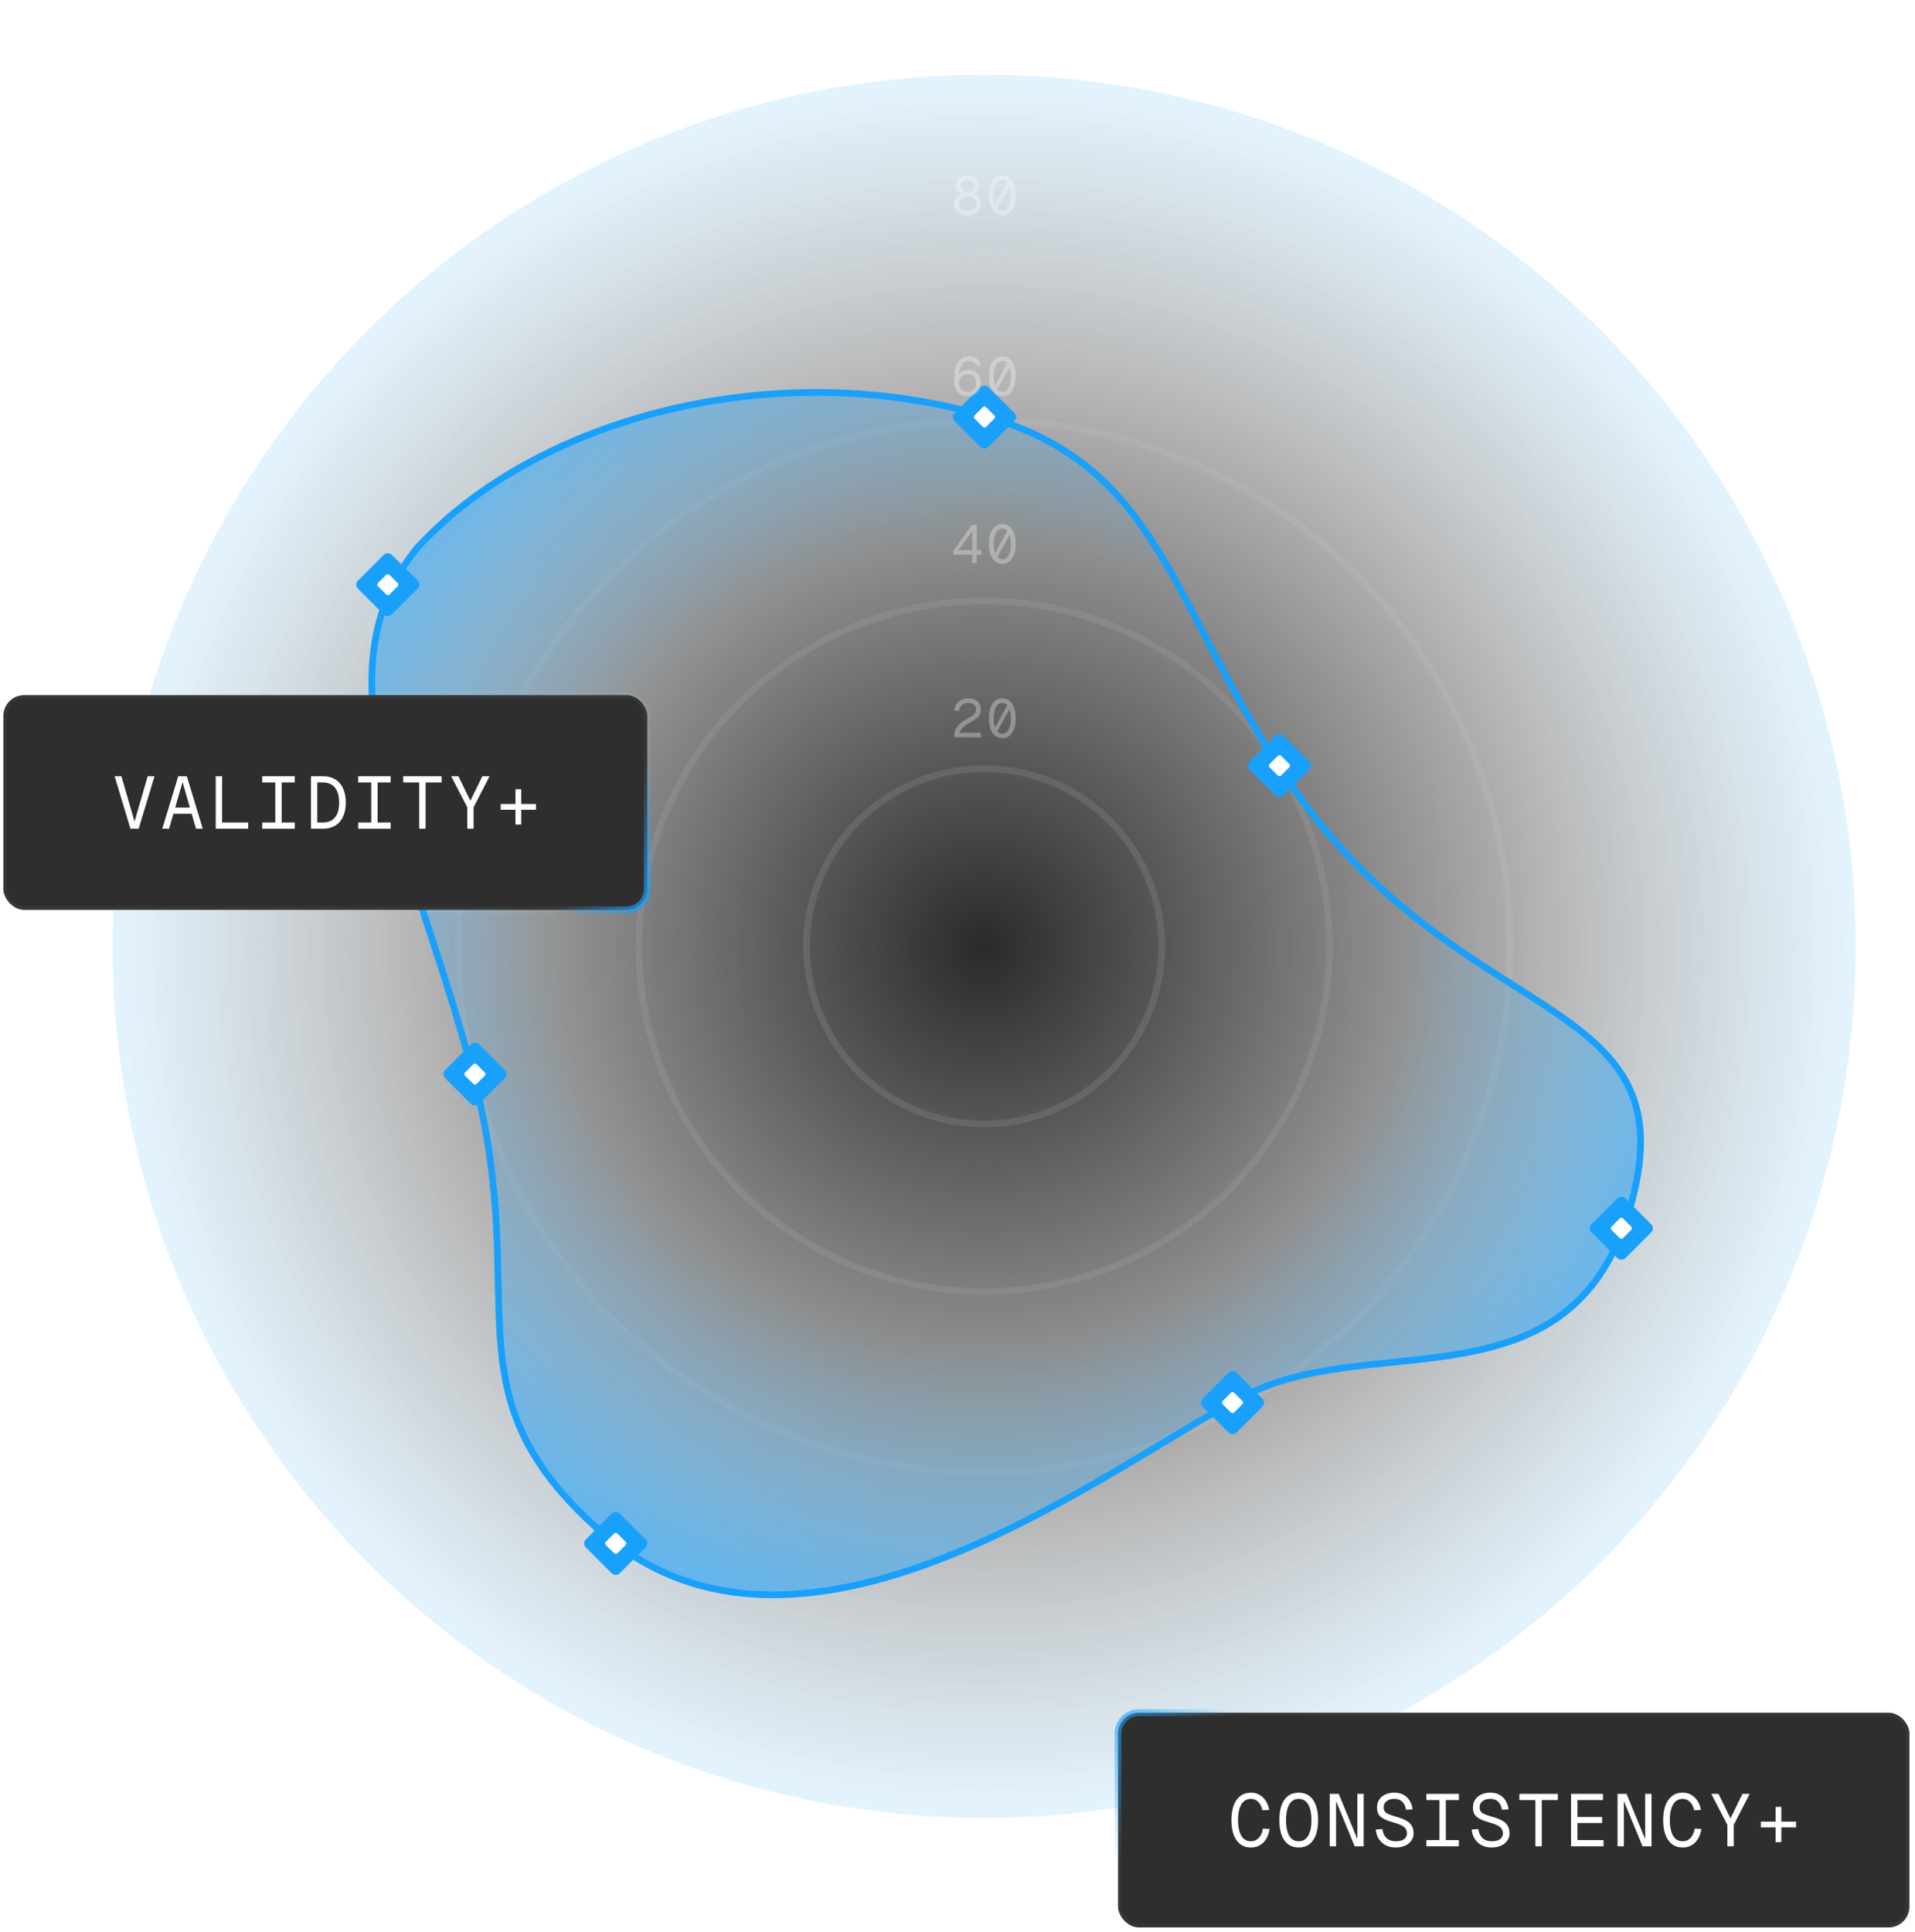 <svg width="335" height="338" viewBox="0 0 335 338" fill="none" xmlns="http://www.w3.org/2000/svg">
<circle cx="172.154" cy="165.537" r="151.877" stroke="white" stroke-opacity="0.02" stroke-width="1.173"/>
<circle cx="172.154" cy="165.537" r="152.463" fill="url(#paint0_radial_1563_142)"/>
<circle cx="172.154" cy="165.537" r="152.463" fill="url(#paint1_radial_1563_142)"/>
<circle cx="172.154" cy="165.537" r="121.384" stroke="white" stroke-opacity="0.04" stroke-width="1.173"/>
<circle cx="172.154" cy="165.537" r="92.064" stroke="white" stroke-opacity="0.06" stroke-width="1.173"/>
<circle cx="172.154" cy="165.537" r="60.399" stroke="white" stroke-opacity="0.08" stroke-width="1.173"/>
<circle cx="172.155" cy="165.537" r="31.079" stroke="white" stroke-opacity="0.1" stroke-width="1.173"/>
<path d="M172.739 72.885C135.827 62.029 94.163 72.885 73.052 95.755C54.287 118.624 73.052 150.289 83.02 188.992C92.989 227.694 77.743 243.526 104.717 267.569C141.075 299.974 196.781 254.082 219.065 243.526C241.348 232.971 275.434 246.41 285.327 210.688C295.884 172.573 254.249 180.782 224.343 135.043C204.406 104.551 202.646 81.681 172.739 72.885Z" fill="url(#paint2_radial_1563_142)" stroke="#18A0FB" stroke-width="1.173"/>
<g filter="url(#filter0_d_1563_142)">
<rect x="166.29" y="72.948" width="8.38" height="8.38" rx="0.979" transform="rotate(-45 166.29 72.948)" fill="#18A0FB"/>
</g>
<g filter="url(#filter1_d_1563_142)">
<rect x="217.893" y="133.933" width="8.38" height="8.38" rx="0.979" transform="rotate(-45 217.893 133.933)" fill="#18A0FB"/>
</g>
<g filter="url(#filter2_d_1563_142)">
<rect x="61.911" y="102.268" width="8.38" height="8.38" rx="0.979" transform="rotate(-45 61.911 102.268)" fill="#18A0FB"/>
</g>
<g filter="url(#filter3_d_1563_142)">
<rect x="77.158" y="187.882" width="8.38" height="8.38" rx="0.979" transform="rotate(-45 77.158 187.882)" fill="#18A0FB"/>
</g>
<g filter="url(#filter4_d_1563_142)">
<rect x="101.786" y="269.977" width="8.38" height="8.38" rx="0.979" transform="rotate(-45 101.786 269.977)" fill="#18A0FB"/>
</g>
<g filter="url(#filter5_d_1563_142)">
<rect x="209.684" y="245.349" width="8.38" height="8.38" rx="0.979" transform="rotate(-45 209.684 245.349)" fill="#18A0FB"/>
</g>
<g filter="url(#filter6_d_1563_142)">
<rect x="277.706" y="214.856" width="8.38" height="8.38" rx="0.979" transform="rotate(-45 277.706 214.856)" fill="#18A0FB"/>
</g>
<g filter="url(#filter7_d_1563_142)">
<rect x="170.208" y="72.948" width="2.842" height="2.842" rx="0.392" transform="rotate(-45 170.208 72.948)" fill="white"/>
</g>
<g filter="url(#filter8_d_1563_142)">
<rect x="221.811" y="133.933" width="2.842" height="2.842" rx="0.392" transform="rotate(-45 221.811 133.933)" fill="white"/>
</g>
<g filter="url(#filter9_d_1563_142)">
<rect x="65.829" y="102.268" width="2.842" height="2.842" rx="0.392" transform="rotate(-45 65.829 102.268)" fill="white"/>
</g>
<g filter="url(#filter10_d_1563_142)">
<rect x="81.075" y="187.882" width="2.842" height="2.842" rx="0.392" transform="rotate(-45 81.075 187.882)" fill="white"/>
</g>
<g filter="url(#filter11_d_1563_142)">
<rect x="105.704" y="269.977" width="2.842" height="2.842" rx="0.392" transform="rotate(-45 105.704 269.977)" fill="white"/>
</g>
<g filter="url(#filter12_d_1563_142)">
<rect x="213.601" y="245.349" width="2.842" height="2.842" rx="0.392" transform="rotate(-45 213.601 245.349)" fill="white"/>
</g>
<g filter="url(#filter13_d_1563_142)">
<rect x="281.623" y="214.856" width="2.842" height="2.842" rx="0.392" transform="rotate(-45 281.623 214.856)" fill="white"/>
</g>
<path d="M166.899 128.971C166.899 128.502 166.971 128.079 167.115 127.704C167.265 127.323 167.524 126.96 167.893 126.616C168.269 126.272 168.788 125.925 169.451 125.574C169.757 125.412 170.004 125.262 170.192 125.124C170.38 124.986 170.517 124.839 170.605 124.683C170.693 124.527 170.736 124.336 170.736 124.111C170.736 123.879 170.686 123.679 170.586 123.51C170.486 123.335 170.336 123.197 170.136 123.097C169.942 122.997 169.698 122.947 169.404 122.947C168.935 122.947 168.563 123.069 168.288 123.313C168.019 123.557 167.85 123.904 167.781 124.355L166.936 124.298C167.012 123.648 167.262 123.129 167.687 122.741C168.112 122.353 168.685 122.159 169.404 122.159C169.861 122.159 170.252 122.24 170.577 122.403C170.902 122.566 171.149 122.794 171.318 123.088C171.493 123.376 171.581 123.71 171.581 124.092C171.581 124.43 171.524 124.724 171.412 124.974C171.299 125.218 171.108 125.446 170.84 125.659C170.577 125.871 170.214 126.1 169.751 126.344C169.351 126.556 169.013 126.772 168.738 126.991C168.469 127.21 168.262 127.423 168.119 127.629C167.981 127.829 167.906 128.014 167.893 128.183H171.59V128.971H166.899Z" fill="white" fill-opacity="0.32"/>
<path d="M173.651 128.014L176.278 123.229L177.028 123.266L174.401 128.051L173.651 128.014ZM175.339 129.121C174.858 129.121 174.439 128.98 174.082 128.699C173.732 128.417 173.463 128.017 173.275 127.498C173.088 126.979 172.994 126.362 172.994 125.649C172.994 124.93 173.088 124.311 173.275 123.792C173.463 123.273 173.732 122.872 174.082 122.591C174.439 122.303 174.858 122.159 175.339 122.159C175.827 122.159 176.246 122.303 176.597 122.591C176.947 122.872 177.216 123.273 177.404 123.792C177.591 124.311 177.685 124.93 177.685 125.649C177.685 126.362 177.591 126.979 177.404 127.498C177.216 128.017 176.947 128.417 176.597 128.699C176.246 128.98 175.827 129.121 175.339 129.121ZM175.339 128.333C175.652 128.333 175.918 128.223 176.137 128.004C176.362 127.785 176.534 127.476 176.653 127.076C176.778 126.669 176.841 126.194 176.841 125.649C176.841 125.093 176.778 124.614 176.653 124.214C176.534 123.807 176.362 123.495 176.137 123.276C175.918 123.057 175.652 122.947 175.339 122.947C175.033 122.947 174.767 123.057 174.542 123.276C174.317 123.495 174.142 123.807 174.016 124.214C173.898 124.614 173.838 125.093 173.838 125.649C173.838 126.194 173.898 126.669 174.016 127.076C174.142 127.476 174.317 127.785 174.542 128.004C174.767 128.223 175.033 128.333 175.339 128.333Z" fill="white" fill-opacity="0.32"/>
<path d="M170.07 98.478V97.033H166.805V96.301L170.014 91.816H170.877V96.245H171.684V97.033H170.877V98.478H170.07ZM167.631 96.245H170.07V92.942L167.631 96.245Z" fill="white" fill-opacity="0.32"/>
<path d="M173.651 97.521L176.278 92.736L177.028 92.773L174.401 97.558L173.651 97.521ZM175.339 98.628C174.858 98.628 174.439 98.487 174.082 98.206C173.732 97.924 173.463 97.524 173.275 97.005C173.088 96.486 172.994 95.87 172.994 95.156C172.994 94.437 173.088 93.818 173.275 93.299C173.463 92.78 173.732 92.379 174.082 92.098C174.439 91.81 174.858 91.666 175.339 91.666C175.827 91.666 176.246 91.81 176.597 92.098C176.947 92.379 177.216 92.78 177.404 93.299C177.591 93.818 177.685 94.437 177.685 95.156C177.685 95.87 177.591 96.486 177.404 97.005C177.216 97.524 176.947 97.924 176.597 98.206C176.246 98.487 175.827 98.628 175.339 98.628ZM175.339 97.84C175.652 97.84 175.918 97.73 176.137 97.511C176.362 97.293 176.534 96.983 176.653 96.583C176.778 96.176 176.841 95.701 176.841 95.156C176.841 94.6 176.778 94.121 176.653 93.721C176.534 93.314 176.362 93.002 176.137 92.783C175.918 92.564 175.652 92.454 175.339 92.454C175.033 92.454 174.767 92.564 174.542 92.783C174.317 93.002 174.142 93.314 174.017 93.721C173.898 94.121 173.838 94.6 173.838 95.156C173.838 95.701 173.898 96.176 174.017 96.583C174.142 96.983 174.317 97.293 174.542 97.511C174.767 97.73 175.033 97.84 175.339 97.84Z" fill="white" fill-opacity="0.32"/>
<path d="M169.263 69.308C168.763 69.308 168.334 69.196 167.978 68.971C167.628 68.739 167.359 68.401 167.171 67.957C166.99 67.513 166.899 66.975 166.899 66.344C166.899 65.793 166.943 65.277 167.03 64.796C167.124 64.314 167.271 63.892 167.471 63.529C167.678 63.16 167.947 62.872 168.278 62.666C168.616 62.453 169.032 62.347 169.526 62.347C169.92 62.347 170.255 62.412 170.53 62.544C170.805 62.675 171.027 62.86 171.196 63.097C171.371 63.335 171.503 63.61 171.59 63.923L170.746 63.998C170.671 63.735 170.539 63.526 170.352 63.369C170.17 63.213 169.895 63.135 169.526 63.135C169.157 63.135 168.841 63.241 168.578 63.454C168.316 63.66 168.109 63.973 167.959 64.392C167.815 64.811 167.737 65.337 167.725 65.968L167.556 65.931C167.624 65.706 167.743 65.499 167.912 65.311C168.087 65.118 168.3 64.964 168.55 64.852C168.807 64.733 169.094 64.674 169.413 64.674C169.851 64.674 170.233 64.767 170.558 64.955C170.883 65.143 171.137 65.409 171.318 65.752C171.499 66.09 171.59 66.487 171.59 66.944C171.59 67.432 171.49 67.854 171.29 68.211C171.096 68.561 170.824 68.833 170.474 69.027C170.13 69.215 169.726 69.308 169.263 69.308ZM169.282 68.52C169.72 68.52 170.073 68.383 170.342 68.107C170.611 67.826 170.746 67.438 170.746 66.944C170.746 66.481 170.617 66.115 170.361 65.846C170.111 65.577 169.776 65.443 169.357 65.443C169.057 65.443 168.788 65.505 168.55 65.63C168.313 65.749 168.125 65.921 167.987 66.147C167.85 66.372 167.781 66.638 167.781 66.944C167.781 67.251 167.84 67.523 167.959 67.76C168.084 67.998 168.259 68.186 168.485 68.323C168.71 68.455 168.976 68.52 169.282 68.52Z" fill="white" fill-opacity="0.32"/>
<path d="M173.651 68.201L176.278 63.416L177.028 63.454L174.401 68.239L173.651 68.201ZM175.339 69.308C174.858 69.308 174.439 69.168 174.082 68.886C173.732 68.605 173.463 68.204 173.275 67.685C173.088 67.166 172.994 66.55 172.994 65.837C172.994 65.118 173.088 64.498 173.275 63.979C173.463 63.46 173.732 63.06 174.082 62.778C174.439 62.49 174.858 62.347 175.339 62.347C175.827 62.347 176.246 62.49 176.597 62.778C176.947 63.06 177.216 63.46 177.404 63.979C177.591 64.498 177.685 65.118 177.685 65.837C177.685 66.55 177.591 67.166 177.404 67.685C177.216 68.204 176.947 68.605 176.597 68.886C176.246 69.168 175.827 69.308 175.339 69.308ZM175.339 68.52C175.652 68.52 175.918 68.411 176.137 68.192C176.362 67.973 176.534 67.663 176.653 67.263C176.778 66.856 176.841 66.381 176.841 65.837C176.841 65.28 176.778 64.802 176.653 64.401C176.534 63.995 176.362 63.682 176.137 63.463C175.918 63.244 175.652 63.135 175.339 63.135C175.033 63.135 174.767 63.244 174.542 63.463C174.317 63.682 174.142 63.995 174.016 64.401C173.898 64.802 173.838 65.28 173.838 65.837C173.838 66.381 173.898 66.856 174.016 67.263C174.142 67.663 174.317 67.973 174.542 68.192C174.767 68.411 175.033 68.52 175.339 68.52Z" fill="white" fill-opacity="0.32"/>
<path d="M169.245 37.643C168.807 37.643 168.409 37.568 168.053 37.418C167.696 37.268 167.415 37.045 167.209 36.752C167.002 36.458 166.899 36.095 166.899 35.663C166.899 35.182 167.043 34.784 167.331 34.472C167.618 34.153 168 33.937 168.475 33.824L168.494 34.012C168.112 33.906 167.803 33.733 167.565 33.496C167.334 33.252 167.218 32.923 167.218 32.511C167.218 32.16 167.305 31.848 167.481 31.573C167.656 31.297 167.893 31.081 168.194 30.925C168.5 30.762 168.85 30.681 169.245 30.681C169.639 30.681 169.989 30.762 170.295 30.925C170.602 31.081 170.84 31.297 171.008 31.573C171.184 31.848 171.271 32.16 171.271 32.511C171.271 32.923 171.155 33.252 170.924 33.496C170.693 33.733 170.383 33.906 169.995 34.012L170.014 33.824C170.495 33.937 170.877 34.153 171.159 34.472C171.446 34.784 171.59 35.182 171.59 35.663C171.59 36.095 171.487 36.458 171.28 36.752C171.074 37.045 170.793 37.268 170.436 37.418C170.086 37.568 169.689 37.643 169.245 37.643ZM169.245 36.855C169.682 36.855 170.042 36.755 170.323 36.554C170.605 36.348 170.746 36.035 170.746 35.616C170.746 35.228 170.621 34.919 170.37 34.687C170.12 34.45 169.745 34.331 169.245 34.331C168.75 34.331 168.375 34.45 168.119 34.687C167.868 34.919 167.743 35.228 167.743 35.616C167.743 36.035 167.884 36.348 168.166 36.554C168.447 36.755 168.807 36.855 169.245 36.855ZM169.245 33.58C169.601 33.58 169.886 33.493 170.098 33.318C170.317 33.136 170.427 32.867 170.427 32.511C170.427 32.192 170.32 31.938 170.108 31.751C169.901 31.563 169.614 31.469 169.245 31.469C168.882 31.469 168.594 31.563 168.381 31.751C168.169 31.938 168.062 32.192 168.062 32.511C168.062 32.867 168.169 33.136 168.381 33.318C168.6 33.493 168.888 33.58 169.245 33.58Z" fill="white" fill-opacity="0.32"/>
<path d="M173.651 36.536L176.278 31.751L177.028 31.788L174.401 36.573L173.651 36.536ZM175.339 37.643C174.858 37.643 174.439 37.502 174.082 37.221C173.732 36.939 173.463 36.539 173.275 36.02C173.088 35.501 172.994 34.884 172.994 34.171C172.994 33.452 173.088 32.833 173.275 32.314C173.463 31.794 173.732 31.394 174.082 31.113C174.439 30.825 174.858 30.681 175.339 30.681C175.827 30.681 176.246 30.825 176.597 31.113C176.947 31.394 177.216 31.794 177.404 32.314C177.591 32.833 177.685 33.452 177.685 34.171C177.685 34.884 177.591 35.501 177.404 36.02C177.216 36.539 176.947 36.939 176.597 37.221C176.246 37.502 175.827 37.643 175.339 37.643ZM175.339 36.855C175.652 36.855 175.918 36.745 176.137 36.526C176.362 36.307 176.534 35.998 176.653 35.597C176.778 35.191 176.841 34.716 176.841 34.171C176.841 33.615 176.778 33.136 176.653 32.736C176.534 32.329 176.362 32.017 176.137 31.798C175.918 31.579 175.652 31.469 175.339 31.469C175.033 31.469 174.767 31.579 174.542 31.798C174.317 32.017 174.142 32.329 174.016 32.736C173.898 33.136 173.838 33.615 173.838 34.171C173.838 34.716 173.898 35.191 174.016 35.597C174.142 35.998 174.317 36.307 174.542 36.526C174.767 36.745 175.033 36.855 175.339 36.855Z" fill="white" fill-opacity="0.32"/>
<path d="M165.529 7V2.065H163.784V1.371H164.684C164.922 1.371 165.113 1.336 165.257 1.267C165.407 1.199 165.513 1.089 165.576 0.939C165.645 0.789 165.679 0.589 165.679 0.339H166.336V7H165.529ZM163.427 7V6.212H167.931V7H163.427Z" fill="white" fill-opacity="0.32"/>
<path d="M170.085 6.043L172.712 1.258L173.463 1.296L170.836 6.081L170.085 6.043ZM171.774 7.15C171.292 7.15 170.873 7.009 170.517 6.728C170.166 6.447 169.897 6.046 169.71 5.527C169.522 5.008 169.428 4.392 169.428 3.679C169.428 2.959 169.522 2.34 169.71 1.821C169.897 1.302 170.166 0.902 170.517 0.62C170.873 0.332 171.292 0.188 171.774 0.188C172.262 0.188 172.681 0.332 173.031 0.62C173.381 0.902 173.65 1.302 173.838 1.821C174.026 2.34 174.119 2.959 174.119 3.679C174.119 4.392 174.026 5.008 173.838 5.527C173.65 6.046 173.381 6.447 173.031 6.728C172.681 7.009 172.262 7.15 171.774 7.15ZM171.774 6.362C172.087 6.362 172.352 6.253 172.571 6.034C172.797 5.815 172.969 5.505 173.087 5.105C173.213 4.698 173.275 4.223 173.275 3.679C173.275 3.122 173.213 2.644 173.087 2.243C172.969 1.837 172.797 1.524 172.571 1.305C172.352 1.086 172.087 0.977 171.774 0.977C171.467 0.977 171.202 1.086 170.976 1.305C170.751 1.524 170.576 1.837 170.451 2.243C170.332 2.644 170.273 3.122 170.273 3.679C170.273 4.223 170.332 4.698 170.451 5.105C170.576 5.505 170.751 5.815 170.976 6.034C171.202 6.253 171.467 6.362 171.774 6.362Z" fill="white" fill-opacity="0.32"/>
<path d="M176.18 6.043L178.807 1.258L179.558 1.296L176.931 6.081L176.18 6.043ZM177.869 7.15C177.387 7.15 176.968 7.009 176.612 6.728C176.261 6.447 175.992 6.046 175.805 5.527C175.617 5.008 175.523 4.392 175.523 3.679C175.523 2.959 175.617 2.34 175.805 1.821C175.992 1.302 176.261 0.902 176.612 0.62C176.968 0.332 177.387 0.188 177.869 0.188C178.357 0.188 178.776 0.332 179.126 0.62C179.476 0.902 179.745 1.302 179.933 1.821C180.121 2.34 180.214 2.959 180.214 3.679C180.214 4.392 180.121 5.008 179.933 5.527C179.745 6.046 179.476 6.447 179.126 6.728C178.776 7.009 178.357 7.15 177.869 7.15ZM177.869 6.362C178.181 6.362 178.447 6.253 178.666 6.034C178.891 5.815 179.063 5.505 179.182 5.105C179.307 4.698 179.37 4.223 179.37 3.679C179.37 3.122 179.307 2.644 179.182 2.243C179.063 1.837 178.891 1.524 178.666 1.305C178.447 1.086 178.181 0.977 177.869 0.977C177.562 0.977 177.296 1.086 177.071 1.305C176.846 1.524 176.671 1.837 176.546 2.243C176.427 2.644 176.368 3.122 176.368 3.679C176.368 4.223 176.427 4.698 176.546 5.105C176.671 5.505 176.846 5.815 177.071 6.034C177.296 6.253 177.562 6.362 177.869 6.362Z" fill="white" fill-opacity="0.32"/>
<rect x="0.586" y="121.587" width="112.643" height="37.566" rx="3.646" fill="#2E2E2E"/>
<rect x="0.586" y="121.587" width="112.643" height="37.566" rx="3.646" stroke="white" stroke-opacity="0.04" stroke-width="1.173"/>
<rect x="0.586" y="121.587" width="112.643" height="37.566" rx="3.646" stroke="url(#paint3_linear_1563_142)" stroke-width="1.173"/>
<path d="M22.815 144.956L20.051 135.783H21.239L23.694 144.232H23.384L25.838 135.783H27.027L24.262 144.956H22.815Z" fill="white"/>
<path d="M28.391 144.956L31.182 135.783H32.68L35.471 144.956H34.282L31.931 136.791L29.58 144.956H28.391ZM29.799 142.346L30.187 141.261H33.675L34.063 142.346H29.799Z" fill="white"/>
<path d="M37.74 144.956V135.783H38.851V144.439L38.295 143.87H43.424V144.956H37.74Z" fill="white"/>
<path d="M45.873 144.956V143.87H48.16V136.868H45.873V135.783H51.558V136.868H49.271V143.87H51.558V144.956H45.873Z" fill="white"/>
<path d="M54.395 144.956V135.783H56.565C57.358 135.783 58.047 135.964 58.632 136.326C59.227 136.679 59.683 137.2 60.002 137.889C60.329 138.569 60.493 139.401 60.493 140.382C60.493 141.364 60.329 142.195 60.002 142.876C59.683 143.556 59.227 144.073 58.632 144.426C58.047 144.779 57.358 144.956 56.565 144.956H54.395ZM55.506 143.87H56.501C57.396 143.87 58.09 143.582 58.581 143.005C59.08 142.419 59.33 141.545 59.33 140.382C59.33 139.22 59.08 138.345 58.581 137.76C58.09 137.166 57.396 136.868 56.501 136.868H55.506V143.87Z" fill="white"/>
<path d="M62.658 144.956V143.87H64.945V136.868H62.658V135.783H68.342V136.868H66.056V143.87H68.342V144.956H62.658Z" fill="white"/>
<path d="M73.337 144.956V136.868H70.534V135.783H77.251V136.868H74.448V144.956H73.337Z" fill="white"/>
<path d="M81.742 144.956V141.209L78.926 135.783H80.192L82.285 140.072L84.377 135.783H85.644L82.853 141.209V144.956H81.742Z" fill="white"/>
<path d="M87.589 141.648V140.641H93.765V141.648H87.589ZM90.173 144.232V138.057H91.181V144.232H90.173Z" fill="white"/>
<rect x="195.586" y="299.587" width="138.444" height="37.566" rx="3.646" fill="#2E2E2E"/>
<rect x="195.586" y="299.587" width="138.444" height="37.566" rx="3.646" stroke="white" stroke-opacity="0.04" stroke-width="1.173"/>
<rect x="195.586" y="299.587" width="138.444" height="37.566" rx="3.646" stroke="url(#paint4_linear_1563_142)" stroke-width="1.173"/>
<path d="M218.826 323.163C218.094 323.163 217.473 322.969 216.965 322.581C216.457 322.194 216.07 321.642 215.803 320.928C215.544 320.213 215.415 319.364 215.415 318.383C215.415 317.392 215.544 316.539 215.803 315.825C216.07 315.11 216.457 314.558 216.965 314.171C217.473 313.775 218.094 313.577 218.826 313.577C219.635 313.577 220.324 313.844 220.893 314.378C221.461 314.903 221.84 315.639 222.03 316.587L220.841 316.664C220.695 316.001 220.441 315.502 220.079 315.166C219.726 314.83 219.308 314.662 218.826 314.662C218.335 314.662 217.921 314.808 217.585 315.101C217.258 315.385 217.008 315.807 216.836 316.367C216.664 316.918 216.578 317.59 216.578 318.383C216.578 319.166 216.664 319.834 216.836 320.385C217.008 320.936 217.258 321.358 217.585 321.651C217.921 321.935 218.335 322.077 218.826 322.077C219.36 322.077 219.812 321.892 220.182 321.522C220.552 321.151 220.802 320.6 220.931 319.868L222.107 319.933C221.943 320.94 221.573 321.733 220.996 322.31C220.419 322.878 219.696 323.163 218.826 323.163Z" fill="white"/>
<path d="M227.192 323.163C226.469 323.163 225.853 322.977 225.345 322.607C224.845 322.237 224.462 321.694 224.195 320.979C223.936 320.264 223.807 319.399 223.807 318.383C223.807 317.349 223.936 316.475 224.195 315.76C224.462 315.045 224.845 314.503 225.345 314.132C225.853 313.762 226.469 313.577 227.192 313.577C227.916 313.577 228.527 313.762 229.027 314.132C229.535 314.503 229.918 315.045 230.176 315.76C230.443 316.475 230.577 317.349 230.577 318.383C230.577 319.399 230.443 320.264 230.176 320.979C229.918 321.694 229.535 322.237 229.027 322.607C228.527 322.977 227.916 323.163 227.192 323.163ZM227.192 322.077C227.666 322.077 228.066 321.94 228.394 321.664C228.729 321.38 228.983 320.962 229.156 320.411C229.328 319.86 229.414 319.183 229.414 318.383C229.414 317.582 229.328 316.905 229.156 316.354C228.983 315.794 228.729 315.372 228.394 315.088C228.066 314.804 227.666 314.662 227.192 314.662C226.718 314.662 226.314 314.804 225.978 315.088C225.65 315.372 225.401 315.794 225.228 316.354C225.056 316.905 224.97 317.582 224.97 318.383C224.97 319.183 225.056 319.86 225.228 320.411C225.401 320.962 225.65 321.38 225.978 321.664C226.314 321.94 226.718 322.077 227.192 322.077Z" fill="white"/>
<path d="M232.613 322.956V313.783H234.189L237.445 321.69V313.783H238.556V322.956H236.98L233.724 315.049V322.956H232.613Z" fill="white"/>
<path d="M244.119 323.163C243.473 323.163 242.9 323.029 242.4 322.762C241.901 322.495 241.5 322.129 241.199 321.664C240.898 321.19 240.721 320.643 240.669 320.023L241.832 319.946C241.892 320.402 242.022 320.79 242.22 321.108C242.426 321.427 242.689 321.668 243.008 321.832C243.335 321.995 243.714 322.077 244.145 322.077C244.575 322.077 244.937 322.026 245.23 321.922C245.523 321.81 245.742 321.651 245.889 321.444C246.044 321.229 246.121 320.975 246.121 320.682C246.121 320.389 246.052 320.135 245.914 319.92C245.785 319.696 245.535 319.489 245.165 319.3C244.803 319.11 244.265 318.916 243.55 318.718C242.913 318.538 242.396 318.339 242 318.124C241.612 317.909 241.328 317.646 241.147 317.336C240.975 317.026 240.889 316.643 240.889 316.186C240.889 315.67 241.01 315.217 241.251 314.83C241.5 314.434 241.854 314.128 242.31 313.913C242.766 313.689 243.309 313.577 243.938 313.577C244.567 313.577 245.105 313.706 245.553 313.964C246.001 314.214 246.354 314.558 246.612 314.998C246.879 315.437 247.047 315.937 247.116 316.496L245.953 316.574C245.901 316.204 245.794 315.876 245.63 315.592C245.467 315.299 245.243 315.071 244.958 314.907C244.674 314.744 244.325 314.662 243.912 314.662C243.344 314.662 242.891 314.8 242.555 315.075C242.22 315.342 242.052 315.695 242.052 316.135C242.052 316.419 242.112 316.656 242.233 316.845C242.362 317.026 242.586 317.19 242.904 317.336C243.223 317.474 243.671 317.625 244.248 317.788C244.997 317.995 245.591 318.227 246.031 318.486C246.479 318.744 246.797 319.054 246.987 319.416C247.185 319.769 247.284 320.2 247.284 320.708C247.284 321.19 247.15 321.617 246.883 321.987C246.616 322.357 246.246 322.646 245.772 322.852C245.299 323.059 244.747 323.163 244.119 323.163Z" fill="white"/>
<path d="M249.527 322.956V321.871H251.813V314.869H249.527V313.783H255.211V314.869H252.924V321.871H255.211V322.956H249.527Z" fill="white"/>
<path d="M260.903 323.163C260.257 323.163 259.685 323.029 259.185 322.762C258.685 322.495 258.285 322.129 257.984 321.664C257.682 321.19 257.506 320.643 257.454 320.023L258.617 319.946C258.677 320.402 258.806 320.79 259.004 321.108C259.211 321.427 259.473 321.668 259.792 321.832C260.119 321.995 260.498 322.077 260.929 322.077C261.36 322.077 261.721 322.026 262.014 321.922C262.307 321.81 262.527 321.651 262.673 321.444C262.828 321.229 262.906 320.975 262.906 320.682C262.906 320.389 262.837 320.135 262.699 319.92C262.57 319.696 262.32 319.489 261.95 319.3C261.588 319.11 261.05 318.916 260.335 318.718C259.697 318.538 259.181 318.339 258.784 318.124C258.397 317.909 258.113 317.646 257.932 317.336C257.76 317.026 257.673 316.643 257.673 316.186C257.673 315.67 257.794 315.217 258.035 314.83C258.285 314.434 258.638 314.128 259.095 313.913C259.551 313.689 260.094 313.577 260.722 313.577C261.351 313.577 261.889 313.706 262.337 313.964C262.785 314.214 263.138 314.558 263.397 314.998C263.664 315.437 263.831 315.937 263.9 316.496L262.738 316.574C262.686 316.204 262.578 315.876 262.415 315.592C262.251 315.299 262.027 315.071 261.743 314.907C261.459 314.744 261.11 314.662 260.696 314.662C260.128 314.662 259.676 314.8 259.34 315.075C259.004 315.342 258.836 315.695 258.836 316.135C258.836 316.419 258.896 316.656 259.017 316.845C259.146 317.026 259.37 317.19 259.689 317.336C260.007 317.474 260.455 317.625 261.032 317.788C261.782 317.995 262.376 318.227 262.815 318.486C263.263 318.744 263.582 319.054 263.771 319.416C263.969 319.769 264.068 320.2 264.068 320.708C264.068 321.19 263.935 321.617 263.668 321.987C263.401 322.357 263.031 322.646 262.557 322.852C262.083 323.059 261.532 323.163 260.903 323.163Z" fill="white"/>
<path d="M268.598 322.956V314.869H265.794V313.783H272.512V314.869H269.709V322.956H268.598Z" fill="white"/>
<path d="M274.833 322.956V313.783H280.414V314.869H275.944V317.827H280.259V318.886H275.944V321.871H280.517V322.956H274.833Z" fill="white"/>
<path d="M282.966 322.956V313.783H284.543L287.798 321.69V313.783H288.909V322.956H287.333L284.078 315.049V322.956H282.966Z" fill="white"/>
<path d="M294.356 323.163C293.624 323.163 293.004 322.969 292.496 322.581C291.987 322.194 291.6 321.642 291.333 320.928C291.075 320.213 290.945 319.364 290.945 318.383C290.945 317.392 291.075 316.539 291.333 315.825C291.6 315.11 291.987 314.558 292.496 314.171C293.004 313.775 293.624 313.577 294.356 313.577C295.166 313.577 295.855 313.844 296.423 314.378C296.991 314.903 297.37 315.639 297.56 316.587L296.371 316.664C296.225 316.001 295.971 315.502 295.609 315.166C295.256 314.83 294.838 314.662 294.356 314.662C293.865 314.662 293.452 314.808 293.116 315.101C292.788 315.385 292.539 315.807 292.366 316.367C292.194 316.918 292.108 317.59 292.108 318.383C292.108 319.166 292.194 319.834 292.366 320.385C292.539 320.936 292.788 321.358 293.116 321.651C293.452 321.935 293.865 322.077 294.356 322.077C294.89 322.077 295.342 321.892 295.712 321.522C296.083 321.151 296.333 320.6 296.462 319.868L297.637 319.933C297.474 320.94 297.103 321.733 296.526 322.31C295.949 322.878 295.226 323.163 294.356 323.163Z" fill="white"/>
<path d="M302.18 322.956V319.209L299.363 313.783H300.629L302.722 318.072L304.815 313.783H306.081L303.291 319.209V322.956H302.18Z" fill="white"/>
<path d="M308.027 319.649V318.641H314.202V319.649H308.027ZM310.611 322.232V316.057H311.618V322.232H310.611Z" fill="white"/>
<defs>
<filter id="filter0_d_1563_142" x="154.541" y="55.273" width="35.349" height="35.349" filterUnits="userSpaceOnUse" color-interpolation-filters="sRGB">
<feFlood flood-opacity="0" result="BackgroundImageFix"/>
<feColorMatrix in="SourceAlpha" type="matrix" values="0 0 0 0 0 0 0 0 0 0 0 0 0 0 0 0 0 0 127 0" result="hardAlpha"/>
<feOffset/>
<feGaussianBlur stdDeviation="5.875"/>
<feComposite in2="hardAlpha" operator="out"/>
<feColorMatrix type="matrix" values="0 0 0 0 0 0 0 0 0 0 0 0 0 0 0 0 0 0 0.28 0"/>
<feBlend mode="normal" in2="BackgroundImageFix" result="effect1_dropShadow_1563_142"/>
<feBlend mode="normal" in="SourceGraphic" in2="effect1_dropShadow_1563_142" result="shape"/>
</filter>
<filter id="filter1_d_1563_142" x="206.144" y="116.258" width="35.349" height="35.349" filterUnits="userSpaceOnUse" color-interpolation-filters="sRGB">
<feFlood flood-opacity="0" result="BackgroundImageFix"/>
<feColorMatrix in="SourceAlpha" type="matrix" values="0 0 0 0 0 0 0 0 0 0 0 0 0 0 0 0 0 0 127 0" result="hardAlpha"/>
<feOffset/>
<feGaussianBlur stdDeviation="5.875"/>
<feComposite in2="hardAlpha" operator="out"/>
<feColorMatrix type="matrix" values="0 0 0 0 0 0 0 0 0 0 0 0 0 0 0 0 0 0 0.28 0"/>
<feBlend mode="normal" in2="BackgroundImageFix" result="effect1_dropShadow_1563_142"/>
<feBlend mode="normal" in="SourceGraphic" in2="effect1_dropShadow_1563_142" result="shape"/>
</filter>
<filter id="filter2_d_1563_142" x="50.162" y="84.593" width="35.349" height="35.349" filterUnits="userSpaceOnUse" color-interpolation-filters="sRGB">
<feFlood flood-opacity="0" result="BackgroundImageFix"/>
<feColorMatrix in="SourceAlpha" type="matrix" values="0 0 0 0 0 0 0 0 0 0 0 0 0 0 0 0 0 0 127 0" result="hardAlpha"/>
<feOffset/>
<feGaussianBlur stdDeviation="5.875"/>
<feComposite in2="hardAlpha" operator="out"/>
<feColorMatrix type="matrix" values="0 0 0 0 0 0 0 0 0 0 0 0 0 0 0 0 0 0 0.28 0"/>
<feBlend mode="normal" in2="BackgroundImageFix" result="effect1_dropShadow_1563_142"/>
<feBlend mode="normal" in="SourceGraphic" in2="effect1_dropShadow_1563_142" result="shape"/>
</filter>
<filter id="filter3_d_1563_142" x="65.409" y="170.207" width="35.349" height="35.349" filterUnits="userSpaceOnUse" color-interpolation-filters="sRGB">
<feFlood flood-opacity="0" result="BackgroundImageFix"/>
<feColorMatrix in="SourceAlpha" type="matrix" values="0 0 0 0 0 0 0 0 0 0 0 0 0 0 0 0 0 0 127 0" result="hardAlpha"/>
<feOffset/>
<feGaussianBlur stdDeviation="5.875"/>
<feComposite in2="hardAlpha" operator="out"/>
<feColorMatrix type="matrix" values="0 0 0 0 0 0 0 0 0 0 0 0 0 0 0 0 0 0 0.28 0"/>
<feBlend mode="normal" in2="BackgroundImageFix" result="effect1_dropShadow_1563_142"/>
<feBlend mode="normal" in="SourceGraphic" in2="effect1_dropShadow_1563_142" result="shape"/>
</filter>
<filter id="filter4_d_1563_142" x="90.037" y="252.303" width="35.349" height="35.349" filterUnits="userSpaceOnUse" color-interpolation-filters="sRGB">
<feFlood flood-opacity="0" result="BackgroundImageFix"/>
<feColorMatrix in="SourceAlpha" type="matrix" values="0 0 0 0 0 0 0 0 0 0 0 0 0 0 0 0 0 0 127 0" result="hardAlpha"/>
<feOffset/>
<feGaussianBlur stdDeviation="5.875"/>
<feComposite in2="hardAlpha" operator="out"/>
<feColorMatrix type="matrix" values="0 0 0 0 0 0 0 0 0 0 0 0 0 0 0 0 0 0 0.28 0"/>
<feBlend mode="normal" in2="BackgroundImageFix" result="effect1_dropShadow_1563_142"/>
<feBlend mode="normal" in="SourceGraphic" in2="effect1_dropShadow_1563_142" result="shape"/>
</filter>
<filter id="filter5_d_1563_142" x="197.935" y="227.674" width="35.349" height="35.349" filterUnits="userSpaceOnUse" color-interpolation-filters="sRGB">
<feFlood flood-opacity="0" result="BackgroundImageFix"/>
<feColorMatrix in="SourceAlpha" type="matrix" values="0 0 0 0 0 0 0 0 0 0 0 0 0 0 0 0 0 0 127 0" result="hardAlpha"/>
<feOffset/>
<feGaussianBlur stdDeviation="5.875"/>
<feComposite in2="hardAlpha" operator="out"/>
<feColorMatrix type="matrix" values="0 0 0 0 0 0 0 0 0 0 0 0 0 0 0 0 0 0 0.28 0"/>
<feBlend mode="normal" in2="BackgroundImageFix" result="effect1_dropShadow_1563_142"/>
<feBlend mode="normal" in="SourceGraphic" in2="effect1_dropShadow_1563_142" result="shape"/>
</filter>
<filter id="filter6_d_1563_142" x="265.957" y="197.181" width="35.349" height="35.349" filterUnits="userSpaceOnUse" color-interpolation-filters="sRGB">
<feFlood flood-opacity="0" result="BackgroundImageFix"/>
<feColorMatrix in="SourceAlpha" type="matrix" values="0 0 0 0 0 0 0 0 0 0 0 0 0 0 0 0 0 0 127 0" result="hardAlpha"/>
<feOffset/>
<feGaussianBlur stdDeviation="5.875"/>
<feComposite in2="hardAlpha" operator="out"/>
<feColorMatrix type="matrix" values="0 0 0 0 0 0 0 0 0 0 0 0 0 0 0 0 0 0 0.28 0"/>
<feBlend mode="normal" in2="BackgroundImageFix" result="effect1_dropShadow_1563_142"/>
<feBlend mode="normal" in="SourceGraphic" in2="effect1_dropShadow_1563_142" result="shape"/>
</filter>
<filter id="filter7_d_1563_142" x="158.459" y="59.19" width="27.517" height="27.517" filterUnits="userSpaceOnUse" color-interpolation-filters="sRGB">
<feFlood flood-opacity="0" result="BackgroundImageFix"/>
<feColorMatrix in="SourceAlpha" type="matrix" values="0 0 0 0 0 0 0 0 0 0 0 0 0 0 0 0 0 0 127 0" result="hardAlpha"/>
<feOffset/>
<feGaussianBlur stdDeviation="5.875"/>
<feComposite in2="hardAlpha" operator="out"/>
<feColorMatrix type="matrix" values="0 0 0 0 0 0 0 0 0 0 0 0 0 0 0 0 0 0 0.58 0"/>
<feBlend mode="normal" in2="BackgroundImageFix" result="effect1_dropShadow_1563_142"/>
<feBlend mode="normal" in="SourceGraphic" in2="effect1_dropShadow_1563_142" result="shape"/>
</filter>
<filter id="filter8_d_1563_142" x="210.062" y="120.175" width="27.517" height="27.517" filterUnits="userSpaceOnUse" color-interpolation-filters="sRGB">
<feFlood flood-opacity="0" result="BackgroundImageFix"/>
<feColorMatrix in="SourceAlpha" type="matrix" values="0 0 0 0 0 0 0 0 0 0 0 0 0 0 0 0 0 0 127 0" result="hardAlpha"/>
<feOffset/>
<feGaussianBlur stdDeviation="5.875"/>
<feComposite in2="hardAlpha" operator="out"/>
<feColorMatrix type="matrix" values="0 0 0 0 0 0 0 0 0 0 0 0 0 0 0 0 0 0 0.58 0"/>
<feBlend mode="normal" in2="BackgroundImageFix" result="effect1_dropShadow_1563_142"/>
<feBlend mode="normal" in="SourceGraphic" in2="effect1_dropShadow_1563_142" result="shape"/>
</filter>
<filter id="filter9_d_1563_142" x="54.08" y="88.509" width="27.517" height="27.517" filterUnits="userSpaceOnUse" color-interpolation-filters="sRGB">
<feFlood flood-opacity="0" result="BackgroundImageFix"/>
<feColorMatrix in="SourceAlpha" type="matrix" values="0 0 0 0 0 0 0 0 0 0 0 0 0 0 0 0 0 0 127 0" result="hardAlpha"/>
<feOffset/>
<feGaussianBlur stdDeviation="5.875"/>
<feComposite in2="hardAlpha" operator="out"/>
<feColorMatrix type="matrix" values="0 0 0 0 0 0 0 0 0 0 0 0 0 0 0 0 0 0 0.58 0"/>
<feBlend mode="normal" in2="BackgroundImageFix" result="effect1_dropShadow_1563_142"/>
<feBlend mode="normal" in="SourceGraphic" in2="effect1_dropShadow_1563_142" result="shape"/>
</filter>
<filter id="filter10_d_1563_142" x="69.326" y="174.123" width="27.517" height="27.517" filterUnits="userSpaceOnUse" color-interpolation-filters="sRGB">
<feFlood flood-opacity="0" result="BackgroundImageFix"/>
<feColorMatrix in="SourceAlpha" type="matrix" values="0 0 0 0 0 0 0 0 0 0 0 0 0 0 0 0 0 0 127 0" result="hardAlpha"/>
<feOffset/>
<feGaussianBlur stdDeviation="5.875"/>
<feComposite in2="hardAlpha" operator="out"/>
<feColorMatrix type="matrix" values="0 0 0 0 0 0 0 0 0 0 0 0 0 0 0 0 0 0 0.58 0"/>
<feBlend mode="normal" in2="BackgroundImageFix" result="effect1_dropShadow_1563_142"/>
<feBlend mode="normal" in="SourceGraphic" in2="effect1_dropShadow_1563_142" result="shape"/>
</filter>
<filter id="filter11_d_1563_142" x="93.955" y="256.219" width="27.517" height="27.517" filterUnits="userSpaceOnUse" color-interpolation-filters="sRGB">
<feFlood flood-opacity="0" result="BackgroundImageFix"/>
<feColorMatrix in="SourceAlpha" type="matrix" values="0 0 0 0 0 0 0 0 0 0 0 0 0 0 0 0 0 0 127 0" result="hardAlpha"/>
<feOffset/>
<feGaussianBlur stdDeviation="5.875"/>
<feComposite in2="hardAlpha" operator="out"/>
<feColorMatrix type="matrix" values="0 0 0 0 0 0 0 0 0 0 0 0 0 0 0 0 0 0 0.58 0"/>
<feBlend mode="normal" in2="BackgroundImageFix" result="effect1_dropShadow_1563_142"/>
<feBlend mode="normal" in="SourceGraphic" in2="effect1_dropShadow_1563_142" result="shape"/>
</filter>
<filter id="filter12_d_1563_142" x="201.852" y="231.59" width="27.517" height="27.517" filterUnits="userSpaceOnUse" color-interpolation-filters="sRGB">
<feFlood flood-opacity="0" result="BackgroundImageFix"/>
<feColorMatrix in="SourceAlpha" type="matrix" values="0 0 0 0 0 0 0 0 0 0 0 0 0 0 0 0 0 0 127 0" result="hardAlpha"/>
<feOffset/>
<feGaussianBlur stdDeviation="5.875"/>
<feComposite in2="hardAlpha" operator="out"/>
<feColorMatrix type="matrix" values="0 0 0 0 0 0 0 0 0 0 0 0 0 0 0 0 0 0 0.58 0"/>
<feBlend mode="normal" in2="BackgroundImageFix" result="effect1_dropShadow_1563_142"/>
<feBlend mode="normal" in="SourceGraphic" in2="effect1_dropShadow_1563_142" result="shape"/>
</filter>
<filter id="filter13_d_1563_142" x="269.874" y="201.098" width="27.517" height="27.517" filterUnits="userSpaceOnUse" color-interpolation-filters="sRGB">
<feFlood flood-opacity="0" result="BackgroundImageFix"/>
<feColorMatrix in="SourceAlpha" type="matrix" values="0 0 0 0 0 0 0 0 0 0 0 0 0 0 0 0 0 0 127 0" result="hardAlpha"/>
<feOffset/>
<feGaussianBlur stdDeviation="5.875"/>
<feComposite in2="hardAlpha" operator="out"/>
<feColorMatrix type="matrix" values="0 0 0 0 0 0 0 0 0 0 0 0 0 0 0 0 0 0 0.58 0"/>
<feBlend mode="normal" in2="BackgroundImageFix" result="effect1_dropShadow_1563_142"/>
<feBlend mode="normal" in="SourceGraphic" in2="effect1_dropShadow_1563_142" result="shape"/>
</filter>
<radialGradient id="paint0_radial_1563_142" cx="0" cy="0" r="1" gradientUnits="userSpaceOnUse" gradientTransform="translate(172.154 165.537) rotate(90) scale(152.463)">
<stop stop-color="#2A2A2A"/>
<stop offset="1" stop-color="#2A2A2A" stop-opacity="0"/>
</radialGradient>
<radialGradient id="paint1_radial_1563_142" cx="0" cy="0" r="1" gradientUnits="userSpaceOnUse" gradientTransform="translate(172.154 165.537) rotate(90) scale(152.463)">
<stop offset="0.667" stop-color="#189DF6" stop-opacity="0"/>
<stop offset="1" stop-color="#189DF6" stop-opacity="0.12"/>
</radialGradient>
<radialGradient id="paint2_radial_1563_142" cx="0" cy="0" r="1" gradientUnits="userSpaceOnUse" gradientTransform="translate(171.567 164.949) rotate(90) scale(155.982 164.615)">
<stop offset="0.446" stop-color="#18A0FB" stop-opacity="0"/>
<stop offset="1" stop-color="#18A0FB"/>
</radialGradient>
<linearGradient id="paint3_linear_1563_142" x1="117.279" y1="161.462" x2="101.447" y2="151.493" gradientUnits="userSpaceOnUse">
<stop stop-color="#18A0FB"/>
<stop offset="1" stop-color="#18A0FB" stop-opacity="0"/>
</linearGradient>
<linearGradient id="paint4_linear_1563_142" x1="186.11" y1="297.011" x2="205.942" y2="312.143" gradientUnits="userSpaceOnUse">
<stop stop-color="#18A0FB"/>
<stop offset="1" stop-color="#18A0FB" stop-opacity="0"/>
</linearGradient>
</defs>
</svg>
